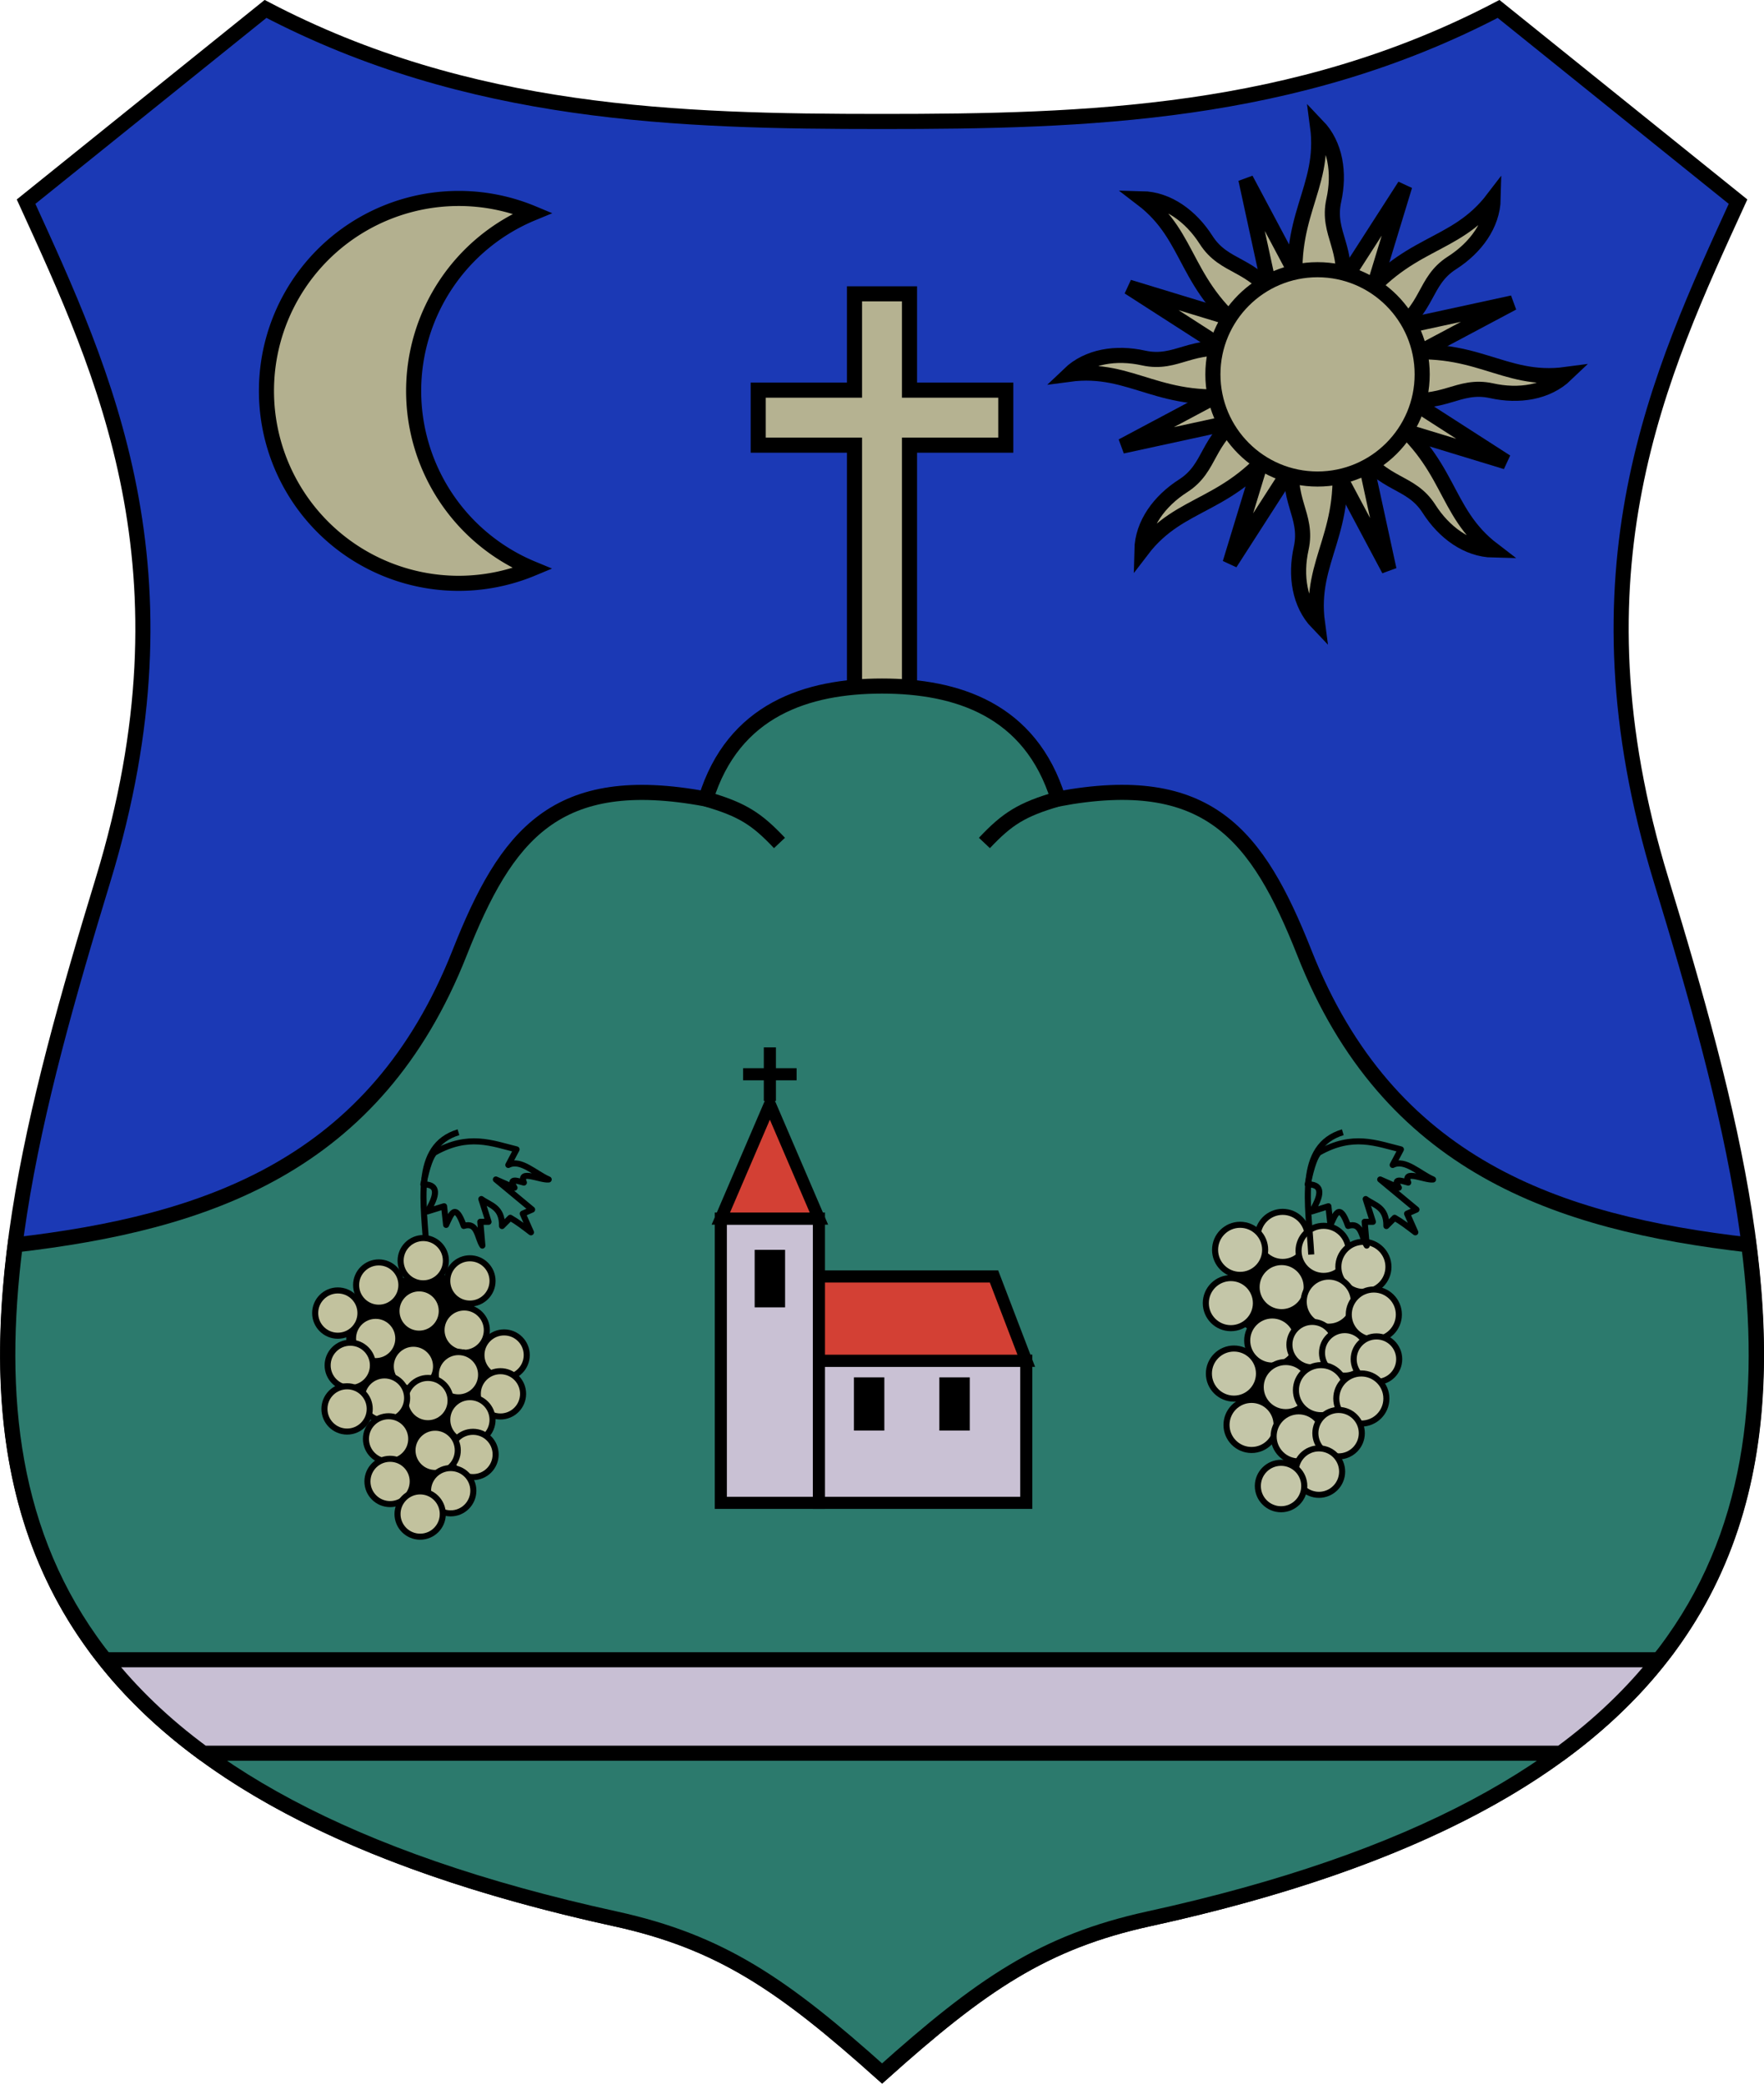 <?xml version="1.0" encoding="UTF-8" standalone="no"?>
<!-- Created with Inkscape (http://www.inkscape.org/) -->

<svg
   xmlns:dc="http://purl.org/dc/elements/1.1/"
   xmlns:cc="http://creativecommons.org/ns#"
   xmlns:rdf="http://www.w3.org/1999/02/22-rdf-syntax-ns#"
   xmlns:svg="http://www.w3.org/2000/svg"
   xmlns="http://www.w3.org/2000/svg"
   xmlns:sodipodi="http://sodipodi.sourceforge.net/DTD/sodipodi-0.dtd"
   xmlns:inkscape="http://www.inkscape.org/namespaces/inkscape"
   sodipodi:docname="HUN Hegymagas COA.svg"
   inkscape:version="0.92.3 (2405546, 2018-03-11)"
   id="svg8"
   version="1.1"
   viewBox="0 0 15.425 18.217"
   height="18.217mm"
   width="15.425mm">
  <sodipodi:namedview
     fit-margin-bottom="0"
     fit-margin-right="0"
     fit-margin-left="0"
     fit-margin-top="0"
     inkscape:snap-global="false"
     inkscape:snap-midpoints="true"
     inkscape:snap-smooth-nodes="true"
     inkscape:snap-intersection-paths="true"
     inkscape:object-paths="true"
     inkscape:snap-center="true"
     inkscape:snap-object-midpoints="true"
     inkscape:bbox-paths="true"
     showborder="false"
     inkscape:window-maximized="1"
     inkscape:window-y="27"
     inkscape:window-x="67"
     inkscape:window-height="1025"
     inkscape:window-width="1853"
     inkscape:snap-to-guides="true"
     inkscape:snap-bbox="true"
     inkscape:guide-bbox="true"
     showguides="true"
     showgrid="false"
     inkscape:current-layer="layer3"
     inkscape:document-units="mm"
     inkscape:cy="31.883435"
     inkscape:cx="45.946413"
     inkscape:zoom="10.326005"
     inkscape:pageshadow="2"
     inkscape:pageopacity="0.0"
     borderopacity="1.0"
     bordercolor="#666666"
     pagecolor="#ffffff"
     id="base" />
  <defs
     id="defs2">
    <inkscape:path-effect
       fuse_tolerance="0"
       vertical_pattern="false"
       prop_units="false"
       tang_offset="0"
       normal_offset="0"
       spacing="0"
       scale_y_rel="false"
       prop_scale="1"
       copytype="single_stretched"
       pattern="M 0,0 H 1"
       is_visible="true"
       id="path-effect1391"
       effect="skeletal" />
  </defs>
  <g
     transform="translate(-461.023,-512.976)"
     inkscape:label="RASZTER"
     id="layer3"
     inkscape:groupmode="layer" />
  <g
     transform="translate(-461.023,-512.976)"
     inkscape:label="1"
     id="layer2"
     inkscape:groupmode="layer">
    <g
       id="g1287">
      <path
         inkscape:transform-center-y="-11.795701"
         inkscape:transform-center-x="3.8227674"
         sodipodi:nodetypes="sscccccsscs"
         inkscape:connector-curvature="0"
         id="path5715"
         d="m 466.403,529.752 c -6.496,-1.421 -5.703,-5.071 -4.479,-9.083 0.826,-2.708 0.013,-4.427 -0.673,-5.93 l 2.094,-1.685 c 1.78,0.932 3.61,0.984 5.391,0.984 1.78,0 3.611,-0.052 5.391,-0.984 l 2.094,1.685 c -0.687,1.503 -1.5,3.222 -0.673,5.93 1.224,4.012 2.017,7.662 -4.479,9.083 -0.922,0.202 -1.466,0.576 -2.332,1.352 -0.867,-0.776 -1.41,-1.15 -2.332,-1.352 z"
         style="opacity:1;vector-effect:none;fill:#1b39b5;fill-opacity:1;stroke:#000000;stroke-width:0.132;stroke-linecap:butt;stroke-linejoin:miter;stroke-miterlimit:4;stroke-dasharray:none;stroke-dashoffset:0;stroke-opacity:1" />
      <path
         inkscape:connector-curvature="0"
         id="rect5735"
         d="m 468.495,515.545 v 0.842 h -0.842 v 0.481 h 0.842 v 2.647 h 0.481 v -2.647 h 0.842 v -0.481 h -0.842 v -0.842 z"
         style="opacity:1;vector-effect:none;fill:#b5b291;fill-opacity:1;fill-rule:evenodd;stroke:#000000;stroke-width:0.132;stroke-linecap:butt;stroke-linejoin:miter;stroke-miterlimit:4;stroke-dasharray:none;stroke-dashoffset:0;stroke-opacity:1" />
      <path
         id="path5717"
         d="m 468.735,518.974 c -0.651,0 -1.299,0.204 -1.54,0.987 -1.313,-0.244 -1.744,0.31 -2.154,1.348 -0.734,1.857 -2.205,2.356 -3.885,2.551 -0.339,2.661 0.539,4.862 5.247,5.892 0.922,0.202 1.466,0.575 2.333,1.352 0.867,-0.776 1.41,-1.15 2.332,-1.352 4.708,-1.03 5.586,-3.231 5.247,-5.892 -1.68,-0.194 -3.151,-0.693 -3.885,-2.551 -0.411,-1.038 -0.842,-1.593 -2.154,-1.348 -0.242,-0.783 -0.889,-0.987 -1.54,-0.987 z"
         style="opacity:1;vector-effect:none;fill:#2c7a6d;fill-opacity:1;stroke:#000000;stroke-width:0.132;stroke-linecap:butt;stroke-linejoin:miter;stroke-miterlimit:4;stroke-dasharray:none;stroke-dashoffset:0;stroke-opacity:1"
         inkscape:connector-curvature="0" />
      <path
         inkscape:transform-center-y="-13.720976"
         inkscape:transform-center-x="1.2183409"
         sodipodi:nodetypes="cc"
         inkscape:connector-curvature="0"
         id="path5719"
         d="m 467.195,519.961 c 0.318,0.092 0.444,0.173 0.644,0.385"
         style="opacity:1;vector-effect:none;fill:none;fill-opacity:1;stroke:#000000;stroke-width:0.132;stroke-linecap:butt;stroke-linejoin:miter;stroke-miterlimit:4;stroke-dasharray:none;stroke-dashoffset:0;stroke-opacity:1" />
      <path
         style="opacity:1;vector-effect:none;fill:none;fill-opacity:1;stroke:#000000;stroke-width:0.132;stroke-linecap:butt;stroke-linejoin:miter;stroke-miterlimit:4;stroke-dasharray:none;stroke-dashoffset:0;stroke-opacity:1"
         d="m 470.275,519.961 c -0.318,0.092 -0.444,0.173 -0.644,0.385"
         id="path5725"
         inkscape:connector-curvature="0"
         sodipodi:nodetypes="cc"
         inkscape:transform-center-x="-1.2183391"
         inkscape:transform-center-y="-13.720976" />
      <path
         id="rect5730"
         d="m 461.943,527.487 c 0.23,0.29 0.512,0.564 0.857,0.817 h 11.871 c 0.345,-0.253 0.627,-0.527 0.857,-0.817 z"
         style="opacity:1;vector-effect:none;fill:#c8bfd4;fill-opacity:1;fill-rule:evenodd;stroke:#000000;stroke-width:0.132;stroke-linecap:butt;stroke-linejoin:miter;stroke-miterlimit:4;stroke-dasharray:none;stroke-dashoffset:0;stroke-opacity:1"
         inkscape:connector-curvature="0" />
      <path
         inkscape:connector-curvature="0"
         id="path5740"
         d="m 465.035,514.711 a 1.682,1.682 0 0 0 -1.682,1.683 1.682,1.682 0 0 0 1.682,1.682 1.682,1.682 0 0 0 0.643,-0.129 1.682,1.682 0 0 1 -1.038,-1.553 1.682,1.682 0 0 1 1.04,-1.554 1.682,1.682 0 0 0 -0.644,-0.129 z"
         style="opacity:1;vector-effect:none;fill:#b3b08f;fill-opacity:1;fill-rule:evenodd;stroke:#000000;stroke-width:0.132;stroke-linecap:butt;stroke-linejoin:miter;stroke-miterlimit:4;stroke-dasharray:none;stroke-dashoffset:0;stroke-opacity:1" />
      <path
         inkscape:transform-center-y="0.033697911"
         inkscape:transform-center-x="0.1245162"
         d="m 471.917,514.543 0.646,1.214 0.744,-1.157 -0.401,1.316 1.344,-0.292 -1.214,0.646 1.157,0.744 -1.316,-0.401 0.292,1.344 -0.646,-1.214 -0.744,1.157 0.401,-1.316 -1.344,0.292 1.214,-0.646 -1.157,-0.744 1.316,0.401 z"
         inkscape:randomized="0"
         inkscape:rounded="0"
         inkscape:flatsided="false"
         sodipodi:arg2="-1.5297534"
         sodipodi:arg1="-1.9224525"
         sodipodi:r2="0.49294999"
         sodipodi:r1="1.8179142"
         sodipodi:cy="516.24921"
         sodipodi:cx="472.54361"
         sodipodi:sides="8"
         id="path5747"
         style="fill:#b3b08f;fill-opacity:1;stroke:#000000;stroke-width:0.132;stroke-linecap:square;stroke-miterlimit:4;stroke-dasharray:none;stroke-opacity:1"
         sodipodi:type="star" />
      <path
         inkscape:transform-center-y="-1.086061"
         inkscape:transform-center-x="-0.013601063"
         sodipodi:nodetypes="cccscc"
         inkscape:connector-curvature="0"
         id="path5751"
         d="m 472.544,516.249 -0.175,-0.62 c -0.117,-0.757 0.25,-0.993 0.175,-1.552 0.158,0.165 0.195,0.412 0.142,0.651 -0.065,0.294 0.148,0.427 0.063,0.805 z"
         style="opacity:1;vector-effect:none;fill:#b3b08f;fill-opacity:1;stroke:#000000;stroke-width:0.132;stroke-linecap:butt;stroke-linejoin:miter;stroke-miterlimit:4;stroke-dasharray:none;stroke-dashoffset:0;stroke-opacity:1" />
      <path
         style="opacity:1;vector-effect:none;fill:#b3b08f;fill-opacity:1;stroke:#000000;stroke-width:0.132;stroke-linecap:butt;stroke-linejoin:miter;stroke-miterlimit:4;stroke-dasharray:none;stroke-dashoffset:0;stroke-opacity:1"
         d="m 472.544,516.249 -0.562,-0.315 c -0.617,-0.452 -0.526,-0.879 -0.974,-1.221 0.228,0.005 0.429,0.154 0.561,0.36 0.162,0.254 0.406,0.197 0.614,0.525 z"
         id="path5753"
         inkscape:connector-curvature="0"
         sodipodi:nodetypes="cccscc"
         inkscape:transform-center-x="0.76796107"
         inkscape:transform-center-y="-0.767961" />
      <path
         inkscape:transform-center-y="-0.013732102"
         inkscape:transform-center-x="1.0860811"
         sodipodi:nodetypes="cccscc"
         inkscape:connector-curvature="0"
         id="path5755"
         d="m 472.544,516.249 -0.62,0.174 c -0.757,0.117 -0.993,-0.25 -1.552,-0.175 0.165,-0.158 0.412,-0.195 0.651,-0.142 0.294,0.065 0.427,-0.148 0.805,-0.063 z"
         style="opacity:1;vector-effect:none;fill:#b3b08f;fill-opacity:1;stroke:#000000;stroke-width:0.132;stroke-linecap:butt;stroke-linejoin:miter;stroke-miterlimit:4;stroke-dasharray:none;stroke-dashoffset:0;stroke-opacity:1" />
      <path
         style="opacity:1;vector-effect:none;fill:#b3b08f;fill-opacity:1;stroke:#000000;stroke-width:0.132;stroke-linecap:butt;stroke-linejoin:miter;stroke-miterlimit:4;stroke-dasharray:none;stroke-dashoffset:0;stroke-opacity:1"
         d="m 472.544,516.249 -0.315,0.562 c -0.452,0.617 -0.879,0.526 -1.221,0.974 0.005,-0.228 0.154,-0.429 0.36,-0.561 0.254,-0.162 0.197,-0.406 0.525,-0.614 z"
         id="path5757"
         inkscape:connector-curvature="0"
         sodipodi:nodetypes="cccscc"
         inkscape:transform-center-x="0.7680261"
         inkscape:transform-center-y="0.76792901" />
      <path
         inkscape:transform-center-y="1.086084"
         inkscape:transform-center-x="0.013742999"
         sodipodi:nodetypes="cccscc"
         inkscape:connector-curvature="0"
         id="path5759"
         d="m 472.544,516.249 0.174,0.62 c 0.117,0.757 -0.25,0.993 -0.175,1.552 -0.158,-0.165 -0.195,-0.412 -0.142,-0.651 0.065,-0.294 -0.148,-0.427 -0.063,-0.805 z"
         style="opacity:1;vector-effect:none;fill:#b3b08f;fill-opacity:1;stroke:#000000;stroke-width:0.132;stroke-linecap:butt;stroke-linejoin:miter;stroke-miterlimit:4;stroke-dasharray:none;stroke-dashoffset:0;stroke-opacity:1" />
      <path
         style="opacity:1;vector-effect:none;fill:#b3b08f;fill-opacity:1;stroke:#000000;stroke-width:0.132;stroke-linecap:butt;stroke-linejoin:miter;stroke-miterlimit:4;stroke-dasharray:none;stroke-dashoffset:0;stroke-opacity:1"
         d="m 472.544,516.249 0.562,0.315 c 0.617,0.452 0.526,0.879 0.974,1.221 -0.228,-0.005 -0.429,-0.154 -0.561,-0.36 -0.162,-0.254 -0.406,-0.197 -0.613,-0.525 z"
         id="path5761"
         inkscape:connector-curvature="0"
         sodipodi:nodetypes="cccscc"
         inkscape:transform-center-x="-0.76791891"
         inkscape:transform-center-y="0.768039" />
      <path
         inkscape:transform-center-y="0.013760899"
         inkscape:transform-center-x="-1.0860839"
         sodipodi:nodetypes="cccscc"
         inkscape:connector-curvature="0"
         id="path5763"
         d="m 472.544,516.249 0.62,-0.174 c 0.757,-0.117 0.993,0.25 1.552,0.175 -0.165,0.158 -0.412,0.195 -0.651,0.142 -0.294,-0.065 -0.427,0.148 -0.805,0.063 z"
         style="opacity:1;vector-effect:none;fill:#b3b08f;fill-opacity:1;stroke:#000000;stroke-width:0.132;stroke-linecap:butt;stroke-linejoin:miter;stroke-miterlimit:4;stroke-dasharray:none;stroke-dashoffset:0;stroke-opacity:1" />
      <path
         style="opacity:1;vector-effect:none;fill:#b3b08f;fill-opacity:1;stroke:#000000;stroke-width:0.132;stroke-linecap:butt;stroke-linejoin:miter;stroke-miterlimit:4;stroke-dasharray:none;stroke-dashoffset:0;stroke-opacity:1"
         d="m 472.544,516.249 0.315,-0.562 c 0.452,-0.617 0.879,-0.526 1.221,-0.974 -0.005,0.228 -0.154,0.429 -0.36,0.561 -0.254,0.162 -0.197,0.406 -0.525,0.613 z"
         id="path5765"
         inkscape:connector-curvature="0"
         sodipodi:nodetypes="cccscc"
         inkscape:transform-center-x="-0.7680389"
         inkscape:transform-center-y="-0.76790601" />
      <circle
         r="0.915"
         cy="516.249"
         cx="472.544"
         id="path5745"
         style="opacity:1;vector-effect:none;fill:#b3b08f;fill-opacity:1;fill-rule:evenodd;stroke:#000000;stroke-width:0.132;stroke-linecap:butt;stroke-linejoin:miter;stroke-miterlimit:4;stroke-dasharray:none;stroke-dashoffset:0;stroke-opacity:1" />
      <rect
         y="523.63"
         x="467.326"
         height="2.485"
         width="0.858"
         id="rect5779"
         style="opacity:1;vector-effect:none;fill:#c9c1d4;fill-opacity:1;fill-rule:evenodd;stroke:#000000;stroke-width:0.106;stroke-linecap:butt;stroke-linejoin:miter;stroke-miterlimit:4;stroke-dasharray:none;stroke-dashoffset:0;stroke-opacity:1" />
      <rect
         y="524.872"
         x="468.184"
         height="1.243"
         width="1.813"
         id="rect5781"
         style="opacity:1;vector-effect:none;fill:#c9c1d4;fill-opacity:1;fill-rule:evenodd;stroke:#000000;stroke-width:0.106;stroke-linecap:butt;stroke-linejoin:miter;stroke-miterlimit:4;stroke-dasharray:none;stroke-dashoffset:0;stroke-opacity:1" />
      <path
         sodipodi:nodetypes="ccccc"
         inkscape:connector-curvature="0"
         id="rect5783"
         d="m 468.184,524.136 h 1.531 l 0.282,0.737 h -1.813 z"
         style="opacity:1;vector-effect:none;fill:#d34034;fill-opacity:1;fill-rule:evenodd;stroke:#000000;stroke-width:0.106;stroke-linecap:butt;stroke-linejoin:miter;stroke-miterlimit:4;stroke-dasharray:none;stroke-dashoffset:0;stroke-opacity:1" />
      <path
         sodipodi:nodetypes="ccccc"
         style="opacity:1;vector-effect:none;fill:#d34034;fill-opacity:1;stroke:#000000;stroke-width:0.106;stroke-linecap:butt;stroke-linejoin:miter;stroke-miterlimit:4;stroke-dasharray:none;stroke-dashoffset:0;stroke-opacity:1"
         d="m 467.755,523.63 h 0.429 l -0.429,-0.999 -0.429,0.999 h 0.429"
         id="path5790"
         inkscape:connector-curvature="0"
         inkscape:transform-center-x="-0.21457413"
         inkscape:transform-center-y="-0.90241712" />
      <path
         inkscape:connector-curvature="0"
         id="path5792"
         d="m 467.521,522.368 h 0.468"
         style="opacity:1;vector-effect:none;fill:none;fill-opacity:1;stroke:#000000;stroke-width:0.106;stroke-linecap:butt;stroke-linejoin:miter;stroke-miterlimit:4;stroke-dasharray:none;stroke-dashoffset:0;stroke-opacity:1" />
      <path
         style="opacity:1;vector-effect:none;fill:none;fill-opacity:1;stroke:#000000;stroke-width:0.106;stroke-linecap:butt;stroke-linejoin:miter;stroke-miterlimit:4;stroke-dasharray:none;stroke-dashoffset:0;stroke-opacity:1"
         d="m 467.755,522.601 v -0.468"
         id="path5794"
         inkscape:connector-curvature="0" />
      <rect
         y="523.956"
         x="467.675"
         height="0.397"
         width="0.16"
         id="rect5796"
         style="opacity:1;vector-effect:none;fill:#000000;fill-opacity:1;fill-rule:evenodd;stroke:#000000;stroke-width:0.106;stroke-linecap:butt;stroke-linejoin:miter;stroke-miterlimit:4;stroke-dasharray:none;stroke-dashoffset:0;stroke-opacity:1" />
      <rect
         style="opacity:1;vector-effect:none;fill:#000000;fill-opacity:1;fill-rule:evenodd;stroke:#000000;stroke-width:0.106;stroke-linecap:butt;stroke-linejoin:miter;stroke-miterlimit:4;stroke-dasharray:none;stroke-dashoffset:0;stroke-opacity:1"
         id="rect5798"
         width="0.16"
         height="0.359"
         x="468.543"
         y="525.071" />
      <rect
         y="525.071"
         x="469.29"
         height="0.359"
         width="0.16"
         id="rect5800"
         style="opacity:1;vector-effect:none;fill:#000000;fill-opacity:1;fill-rule:evenodd;stroke:#000000;stroke-width:0.106;stroke-linecap:butt;stroke-linejoin:miter;stroke-miterlimit:4;stroke-dasharray:none;stroke-dashoffset:0;stroke-opacity:1" />
      <path
         sodipodi:nodetypes="cccccccccccccccccccccc"
         inkscape:connector-curvature="0"
         id="path851"
         d="m 464.824,523.052 c 0.297,-0.167 0.5,-0.08 0.716,-0.027 l -0.072,0.136 c 0.108,-0.056 0.235,0.076 0.353,0.127 -0.074,0.008 -0.266,-0.092 -0.217,0.027 -0.063,-0.017 -0.136,-0.043 -0.082,0.045 l -0.163,-0.072 0.317,0.263 -0.082,0.036 0.072,0.163 c -0.06,-0.046 -0.121,-0.093 -0.181,-0.127 l -0.072,0.072 c 0.002,-0.168 -0.105,-0.18 -0.181,-0.236 l 0.063,0.199 h -0.072 l 0.018,0.208 c -0.046,-0.07 -0.042,-0.21 -0.163,-0.172 -0.076,-0.217 -0.113,-0.095 -0.154,-0.009 l -0.018,-0.163 -0.145,0.045 c 0.109,-0.179 0.072,-0.237 -0.036,-0.236 0.033,-0.163 0.067,-0.251 0.1,-0.281 z"
         style="opacity:1;vector-effect:none;fill:#2c7a6d;fill-opacity:1;stroke:#000000;stroke-width:0.053;stroke-linecap:butt;stroke-linejoin:round;stroke-miterlimit:4;stroke-dasharray:none;stroke-dashoffset:0;stroke-opacity:1" />
      <path
         sodipodi:nodetypes="cc"
         inkscape:connector-curvature="0"
         id="path853"
         d="m 465.032,522.875 c -0.403,0.121 -0.301,0.624 -0.276,1.069"
         style="opacity:1;vector-effect:none;fill:none;fill-opacity:1;stroke:#000000;stroke-width:0.053;stroke-linecap:butt;stroke-linejoin:miter;stroke-miterlimit:4;stroke-dasharray:none;stroke-dashoffset:0;stroke-opacity:1" />
      <path
         inkscape:connector-curvature="0"
         id="path901"
         d="m 464.063,525.244 c 0,-0.027 -0.018,-0.829 -0.018,-0.829 l 0.689,-0.362 0.362,0.145 0.036,0.467 0.231,0.19 -0.013,0.322 -0.254,0.177 0.009,0.335 -0.118,0.326 -0.285,0.213 -0.272,-0.254 -0.005,-0.453 -0.054,-0.294"
         style="opacity:1;vector-effect:none;fill:#000000;fill-opacity:1;stroke:none;stroke-width:0.053;stroke-linecap:butt;stroke-linejoin:miter;stroke-miterlimit:4;stroke-dasharray:none;stroke-dashoffset:0;stroke-opacity:1" />
      <circle
         r="0.198"
         cy="523.998"
         cx="464.724"
         id="path855"
         style="opacity:1;vector-effect:none;fill:#c2c29e;fill-opacity:1;fill-rule:evenodd;stroke:#000000;stroke-width:0.053;stroke-linecap:butt;stroke-linejoin:miter;stroke-miterlimit:4;stroke-dasharray:none;stroke-dashoffset:0;stroke-opacity:1" />
      <circle
         style="opacity:1;vector-effect:none;fill:#c2c29e;fill-opacity:1;fill-rule:evenodd;stroke:#000000;stroke-width:0.053;stroke-linecap:butt;stroke-linejoin:miter;stroke-miterlimit:4;stroke-dasharray:none;stroke-dashoffset:0;stroke-opacity:1"
         id="circle857"
         cx="465.132"
         cy="524.175"
         r="0.198" />
      <circle
         r="0.198"
         cy="524.211"
         cx="464.335"
         id="circle859"
         style="opacity:1;vector-effect:none;fill:#c2c29e;fill-opacity:1;fill-rule:evenodd;stroke:#000000;stroke-width:0.053;stroke-linecap:butt;stroke-linejoin:miter;stroke-miterlimit:4;stroke-dasharray:none;stroke-dashoffset:0;stroke-opacity:1" />
      <circle
         style="opacity:1;vector-effect:none;fill:#c2c29e;fill-opacity:1;fill-rule:evenodd;stroke:#000000;stroke-width:0.053;stroke-linecap:butt;stroke-linejoin:miter;stroke-miterlimit:4;stroke-dasharray:none;stroke-dashoffset:0;stroke-opacity:1"
         id="circle861"
         cx="463.977"
         cy="524.456"
         r="0.198" />
      <circle
         r="0.198"
         cy="524.438"
         cx="464.688"
         id="circle863"
         style="opacity:1;vector-effect:none;fill:#c2c29e;fill-opacity:1;fill-rule:evenodd;stroke:#000000;stroke-width:0.053;stroke-linecap:butt;stroke-linejoin:miter;stroke-miterlimit:4;stroke-dasharray:none;stroke-dashoffset:0;stroke-opacity:1" />
      <circle
         style="opacity:1;vector-effect:none;fill:#c2c29e;fill-opacity:1;fill-rule:evenodd;stroke:#000000;stroke-width:0.053;stroke-linecap:butt;stroke-linejoin:miter;stroke-miterlimit:4;stroke-dasharray:none;stroke-dashoffset:0;stroke-opacity:1"
         id="circle865"
         cx="465.082"
         cy="524.605"
         r="0.198" />
      <circle
         r="0.198"
         cy="524.678"
         cx="464.308"
         id="circle867"
         style="opacity:1;vector-effect:none;fill:#c2c29e;fill-opacity:1;fill-rule:evenodd;stroke:#000000;stroke-width:0.053;stroke-linecap:butt;stroke-linejoin:miter;stroke-miterlimit:4;stroke-dasharray:none;stroke-dashoffset:0;stroke-opacity:1" />
      <circle
         r="0.198"
         cy="524.823"
         cx="465.431"
         id="circle869"
         style="opacity:1;vector-effect:none;fill:#c2c29e;fill-opacity:1;fill-rule:evenodd;stroke:#000000;stroke-width:0.053;stroke-linecap:butt;stroke-linejoin:miter;stroke-miterlimit:4;stroke-dasharray:none;stroke-dashoffset:0;stroke-opacity:1" />
      <circle
         r="0.198"
         cy="525.162"
         cx="465.399"
         id="circle871"
         style="opacity:1;vector-effect:none;fill:#c2c29e;fill-opacity:1;fill-rule:evenodd;stroke:#000000;stroke-width:0.053;stroke-linecap:butt;stroke-linejoin:miter;stroke-miterlimit:4;stroke-dasharray:none;stroke-dashoffset:0;stroke-opacity:1" />
      <circle
         r="0.198"
         cy="524.913"
         cx="464.086"
         id="circle873"
         style="opacity:1;vector-effect:none;fill:#c2c29e;fill-opacity:1;fill-rule:evenodd;stroke:#000000;stroke-width:0.053;stroke-linecap:butt;stroke-linejoin:miter;stroke-miterlimit:4;stroke-dasharray:none;stroke-dashoffset:0;stroke-opacity:1" />
      <circle
         style="opacity:1;vector-effect:none;fill:#c2c29e;fill-opacity:1;fill-rule:evenodd;stroke:#000000;stroke-width:0.053;stroke-linecap:butt;stroke-linejoin:miter;stroke-miterlimit:4;stroke-dasharray:none;stroke-dashoffset:0;stroke-opacity:1"
         id="circle875"
         cx="464.638"
         cy="524.922"
         r="0.198" />
      <circle
         r="0.198"
         cy="524.995"
         cx="465.032"
         id="circle877"
         style="opacity:1;vector-effect:none;fill:#c2c29e;fill-opacity:1;fill-rule:evenodd;stroke:#000000;stroke-width:0.053;stroke-linecap:butt;stroke-linejoin:miter;stroke-miterlimit:4;stroke-dasharray:none;stroke-dashoffset:0;stroke-opacity:1" />
      <circle
         style="opacity:1;vector-effect:none;fill:#c2c29e;fill-opacity:1;fill-rule:evenodd;stroke:#000000;stroke-width:0.053;stroke-linecap:butt;stroke-linejoin:miter;stroke-miterlimit:4;stroke-dasharray:none;stroke-dashoffset:0;stroke-opacity:1"
         id="circle879"
         cx="465.032"
         cy="524.995"
         r="0.198" />
      <circle
         style="opacity:1;vector-effect:none;fill:#c2c29e;fill-opacity:1;fill-rule:evenodd;stroke:#000000;stroke-width:0.053;stroke-linecap:butt;stroke-linejoin:miter;stroke-miterlimit:4;stroke-dasharray:none;stroke-dashoffset:0;stroke-opacity:1"
         id="circle881"
         cx="465.132"
         cy="525.389"
         r="0.198" />
      <circle
         r="0.198"
         cy="525.221"
         cx="464.765"
         id="circle883"
         style="opacity:1;vector-effect:none;fill:#c2c29e;fill-opacity:1;fill-rule:evenodd;stroke:#000000;stroke-width:0.053;stroke-linecap:butt;stroke-linejoin:miter;stroke-miterlimit:4;stroke-dasharray:none;stroke-dashoffset:0;stroke-opacity:1" />
      <circle
         r="0.198"
         cy="525.692"
         cx="465.159"
         id="circle885"
         style="opacity:1;vector-effect:none;fill:#c2c29e;fill-opacity:1;fill-rule:evenodd;stroke:#000000;stroke-width:0.053;stroke-linecap:butt;stroke-linejoin:miter;stroke-miterlimit:4;stroke-dasharray:none;stroke-dashoffset:0;stroke-opacity:1" />
      <circle
         style="opacity:1;vector-effect:none;fill:#c2c29e;fill-opacity:1;fill-rule:evenodd;stroke:#000000;stroke-width:0.053;stroke-linecap:butt;stroke-linejoin:miter;stroke-miterlimit:4;stroke-dasharray:none;stroke-dashoffset:0;stroke-opacity:1"
         id="circle887"
         cx="464.828"
         cy="525.656"
         r="0.198" />
      <circle
         r="0.198"
         cy="525.199"
         cx="464.385"
         id="circle889"
         style="opacity:1;vector-effect:none;fill:#c2c29e;fill-opacity:1;fill-rule:evenodd;stroke:#000000;stroke-width:0.053;stroke-linecap:butt;stroke-linejoin:miter;stroke-miterlimit:4;stroke-dasharray:none;stroke-dashoffset:0;stroke-opacity:1" />
      <circle
         style="opacity:1;vector-effect:none;fill:#c2c29e;fill-opacity:1;fill-rule:evenodd;stroke:#000000;stroke-width:0.053;stroke-linecap:butt;stroke-linejoin:miter;stroke-miterlimit:4;stroke-dasharray:none;stroke-dashoffset:0;stroke-opacity:1"
         id="circle891"
         cx="464.058"
         cy="525.294"
         r="0.198" />
      <circle
         r="0.198"
         cy="525.556"
         cx="464.421"
         id="circle893"
         style="opacity:1;vector-effect:none;fill:#c2c29e;fill-opacity:1;fill-rule:evenodd;stroke:#000000;stroke-width:0.053;stroke-linecap:butt;stroke-linejoin:miter;stroke-miterlimit:4;stroke-dasharray:none;stroke-dashoffset:0;stroke-opacity:1" />
      <circle
         style="opacity:1;vector-effect:none;fill:#c2c29e;fill-opacity:1;fill-rule:evenodd;stroke:#000000;stroke-width:0.053;stroke-linecap:butt;stroke-linejoin:miter;stroke-miterlimit:4;stroke-dasharray:none;stroke-dashoffset:0;stroke-opacity:1"
         id="circle895"
         cx="464.434"
         cy="525.928"
         r="0.198" />
      <circle
         r="0.198"
         cy="526.009"
         cx="464.964"
         id="circle897"
         style="opacity:1;vector-effect:none;fill:#c2c29e;fill-opacity:1;fill-rule:evenodd;stroke:#000000;stroke-width:0.053;stroke-linecap:butt;stroke-linejoin:miter;stroke-miterlimit:4;stroke-dasharray:none;stroke-dashoffset:0;stroke-opacity:1" />
      <circle
         style="opacity:1;vector-effect:none;fill:#c2c29e;fill-opacity:1;fill-rule:evenodd;stroke:#000000;stroke-width:0.053;stroke-linecap:butt;stroke-linejoin:miter;stroke-miterlimit:4;stroke-dasharray:none;stroke-dashoffset:0;stroke-opacity:1"
         id="circle899"
         cx="464.697"
         cy="526.213"
         r="0.198" />
      <path
         inkscape:connector-curvature="0"
         id="path971"
         d="m 472.275,525.933 0.294,-0.113 0.43,-0.956 -0.086,-0.87 -0.77,-0.263 -0.326,0.149 -0.109,0.525 0.353,0.299 -0.281,0.299 0.217,0.448 0.344,0.154"
         style="opacity:1;vector-effect:none;fill:#000000;fill-opacity:1;stroke:none;stroke-width:0.053;stroke-linecap:butt;stroke-linejoin:miter;stroke-miterlimit:4;stroke-dasharray:none;stroke-dashoffset:0;stroke-opacity:1" />
      <circle
         r="0.219"
         cy="523.79"
         cx="472.239"
         id="path929"
         style="opacity:1;vector-effect:none;fill:#c4c6a8;fill-opacity:1;fill-rule:evenodd;stroke:#000000;stroke-width:0.053;stroke-linecap:butt;stroke-linejoin:miter;stroke-miterlimit:4;stroke-dasharray:none;stroke-dashoffset:0;stroke-opacity:1" />
      <circle
         style="opacity:1;vector-effect:none;fill:#c4c6a8;fill-opacity:1;fill-rule:evenodd;stroke:#000000;stroke-width:0.053;stroke-linecap:butt;stroke-linejoin:miter;stroke-miterlimit:4;stroke-dasharray:none;stroke-dashoffset:0;stroke-opacity:1"
         id="circle931"
         cx="471.867"
         cy="523.903"
         r="0.219" />
      <circle
         r="0.219"
         cy="524.369"
         cx="471.786"
         id="circle933"
         style="opacity:1;vector-effect:none;fill:#c4c6a8;fill-opacity:1;fill-rule:evenodd;stroke:#000000;stroke-width:0.053;stroke-linecap:butt;stroke-linejoin:miter;stroke-miterlimit:4;stroke-dasharray:none;stroke-dashoffset:0;stroke-opacity:1" />
      <circle
         style="opacity:1;vector-effect:none;fill:#c4c6a8;fill-opacity:1;fill-rule:evenodd;stroke:#000000;stroke-width:0.053;stroke-linecap:butt;stroke-linejoin:miter;stroke-miterlimit:4;stroke-dasharray:none;stroke-dashoffset:0;stroke-opacity:1"
         id="circle935"
         cx="472.597"
         cy="523.912"
         r="0.219" />
      <circle
         r="0.219"
         cy="524.052"
         cx="472.945"
         id="circle937"
         style="opacity:1;vector-effect:none;fill:#c4c6a8;fill-opacity:1;fill-rule:evenodd;stroke:#000000;stroke-width:0.053;stroke-linecap:butt;stroke-linejoin:miter;stroke-miterlimit:4;stroke-dasharray:none;stroke-dashoffset:0;stroke-opacity:1" />
      <circle
         r="0.219"
         cy="524.229"
         cx="472.23"
         id="circle939"
         style="opacity:1;vector-effect:none;fill:#c4c6a8;fill-opacity:1;fill-rule:evenodd;stroke:#000000;stroke-width:0.053;stroke-linecap:butt;stroke-linejoin:miter;stroke-miterlimit:4;stroke-dasharray:none;stroke-dashoffset:0;stroke-opacity:1" />
      <circle
         style="opacity:1;vector-effect:none;fill:#c4c6a8;fill-opacity:1;fill-rule:evenodd;stroke:#000000;stroke-width:0.053;stroke-linecap:butt;stroke-linejoin:miter;stroke-miterlimit:4;stroke-dasharray:none;stroke-dashoffset:0;stroke-opacity:1"
         id="circle941"
         cx="472.148"
         cy="524.696"
         r="0.219" />
      <circle
         style="opacity:1;vector-effect:none;fill:#c4c6a8;fill-opacity:1;fill-rule:evenodd;stroke:#000000;stroke-width:0.053;stroke-linecap:butt;stroke-linejoin:miter;stroke-miterlimit:4;stroke-dasharray:none;stroke-dashoffset:0;stroke-opacity:1"
         id="circle943"
         cx="472.642"
         cy="524.356"
         r="0.219" />
      <circle
         style="opacity:1;vector-effect:none;fill:#c4c6a8;fill-opacity:1;fill-rule:evenodd;stroke:#000000;stroke-width:0.053;stroke-linecap:butt;stroke-linejoin:miter;stroke-miterlimit:4;stroke-dasharray:none;stroke-dashoffset:0;stroke-opacity:1"
         id="circle945"
         cx="473.036"
         cy="524.469"
         r="0.219" />
      <circle
         r="0.219"
         cy="524.985"
         cx="471.813"
         id="circle947"
         style="opacity:1;vector-effect:none;fill:#c4c6a8;fill-opacity:1;fill-rule:evenodd;stroke:#000000;stroke-width:0.053;stroke-linecap:butt;stroke-linejoin:miter;stroke-miterlimit:4;stroke-dasharray:none;stroke-dashoffset:0;stroke-opacity:1" />
      <circle
         r="0.199"
         cy="524.732"
         cx="472.497"
         id="circle949"
         style="opacity:1;vector-effect:none;fill:#c4c6a8;fill-opacity:1;fill-rule:evenodd;stroke:#000000;stroke-width:0.053;stroke-linecap:butt;stroke-linejoin:miter;stroke-miterlimit:4;stroke-dasharray:none;stroke-dashoffset:0;stroke-opacity:1" />
      <circle
         style="opacity:1;vector-effect:none;fill:#c4c6a8;fill-opacity:1;fill-rule:evenodd;stroke:#000000;stroke-width:0.053;stroke-linecap:butt;stroke-linejoin:miter;stroke-miterlimit:4;stroke-dasharray:none;stroke-dashoffset:0;stroke-opacity:1"
         id="circle951"
         cx="472.782"
         cy="524.804"
         r="0.199" />
      <circle
         r="0.199"
         cy="524.859"
         cx="473.059"
         id="circle953"
         style="opacity:1;vector-effect:none;fill:#c4c6a8;fill-opacity:1;fill-rule:evenodd;stroke:#000000;stroke-width:0.053;stroke-linecap:butt;stroke-linejoin:miter;stroke-miterlimit:4;stroke-dasharray:none;stroke-dashoffset:0;stroke-opacity:1" />
      <circle
         r="0.219"
         cy="525.103"
         cx="472.266"
         id="circle955"
         style="opacity:1;vector-effect:none;fill:#c4c6a8;fill-opacity:1;fill-rule:evenodd;stroke:#000000;stroke-width:0.053;stroke-linecap:butt;stroke-linejoin:miter;stroke-miterlimit:4;stroke-dasharray:none;stroke-dashoffset:0;stroke-opacity:1" />
      <circle
         style="opacity:1;vector-effect:none;fill:#c4c6a8;fill-opacity:1;fill-rule:evenodd;stroke:#000000;stroke-width:0.053;stroke-linecap:butt;stroke-linejoin:miter;stroke-miterlimit:4;stroke-dasharray:none;stroke-dashoffset:0;stroke-opacity:1"
         id="circle957"
         cx="472.574"
         cy="525.13"
         r="0.219" />
      <circle
         r="0.219"
         cy="525.203"
         cx="472.927"
         id="circle959"
         style="opacity:1;vector-effect:none;fill:#c4c6a8;fill-opacity:1;fill-rule:evenodd;stroke:#000000;stroke-width:0.053;stroke-linecap:butt;stroke-linejoin:miter;stroke-miterlimit:4;stroke-dasharray:none;stroke-dashoffset:0;stroke-opacity:1" />
      <circle
         style="opacity:1;vector-effect:none;fill:#c4c6a8;fill-opacity:1;fill-rule:evenodd;stroke:#000000;stroke-width:0.053;stroke-linecap:butt;stroke-linejoin:miter;stroke-miterlimit:4;stroke-dasharray:none;stroke-dashoffset:0;stroke-opacity:1"
         id="circle961"
         cx="471.967"
         cy="525.434"
         r="0.219" />
      <circle
         style="opacity:1;vector-effect:none;fill:#c4c6a8;fill-opacity:1;fill-rule:evenodd;stroke:#000000;stroke-width:0.053;stroke-linecap:butt;stroke-linejoin:miter;stroke-miterlimit:4;stroke-dasharray:none;stroke-dashoffset:0;stroke-opacity:1"
         id="circle963"
         cx="472.379"
         cy="525.534"
         r="0.219" />
      <circle
         r="0.203"
         cy="525.506"
         cx="472.728"
         id="circle965"
         style="opacity:1;vector-effect:none;fill:#c4c6a8;fill-opacity:1;fill-rule:evenodd;stroke:#000000;stroke-width:0.053;stroke-linecap:butt;stroke-linejoin:miter;stroke-miterlimit:4;stroke-dasharray:none;stroke-dashoffset:0;stroke-opacity:1" />
      <circle
         style="opacity:1;vector-effect:none;fill:#c4c6a8;fill-opacity:1;fill-rule:evenodd;stroke:#000000;stroke-width:0.053;stroke-linecap:butt;stroke-linejoin:miter;stroke-miterlimit:4;stroke-dasharray:none;stroke-dashoffset:0;stroke-opacity:1"
         id="circle967"
         cx="472.556"
         cy="525.842"
         r="0.203" />
      <circle
         r="0.203"
         cy="525.968"
         cx="472.225"
         id="circle969"
         style="opacity:1;vector-effect:none;fill:#c4c6a8;fill-opacity:1;fill-rule:evenodd;stroke:#000000;stroke-width:0.053;stroke-linecap:butt;stroke-linejoin:miter;stroke-miterlimit:4;stroke-dasharray:none;stroke-dashoffset:0;stroke-opacity:1" />
      <path
         style="opacity:1;vector-effect:none;fill:#2c7a6d;fill-opacity:1;stroke:#000000;stroke-width:0.053;stroke-linecap:butt;stroke-linejoin:round;stroke-miterlimit:4;stroke-dasharray:none;stroke-dashoffset:0;stroke-opacity:1"
         d="m 472.557,523.052 c 0.297,-0.167 0.5,-0.08 0.716,-0.027 l -0.072,0.136 c 0.108,-0.056 0.235,0.076 0.353,0.127 -0.074,0.008 -0.266,-0.092 -0.217,0.027 -0.063,-0.017 -0.136,-0.043 -0.082,0.045 l -0.163,-0.072 0.317,0.263 -0.082,0.036 0.072,0.163 c -0.06,-0.046 -0.121,-0.093 -0.181,-0.127 l -0.072,0.072 c 0.002,-0.168 -0.105,-0.18 -0.181,-0.236 l 0.063,0.199 h -0.072 l 0.018,0.208 c -0.046,-0.07 -0.042,-0.21 -0.163,-0.172 -0.076,-0.217 -0.113,-0.095 -0.154,-0.009 l -0.018,-0.163 -0.145,0.045 c 0.109,-0.179 0.072,-0.237 -0.036,-0.236 0.033,-0.163 0.067,-0.251 0.1,-0.281 z"
         id="path997"
         inkscape:connector-curvature="0"
         sodipodi:nodetypes="cccccccccccccccccccccc" />
      <path
         style="opacity:1;vector-effect:none;fill:none;fill-opacity:1;stroke:#000000;stroke-width:0.053;stroke-linecap:butt;stroke-linejoin:miter;stroke-miterlimit:4;stroke-dasharray:none;stroke-dashoffset:0;stroke-opacity:1"
         d="m 472.765,522.875 c -0.403,0.121 -0.301,0.624 -0.276,1.069"
         id="path999"
         inkscape:connector-curvature="0"
         sodipodi:nodetypes="cc" />
    </g>
  </g>
</svg>
